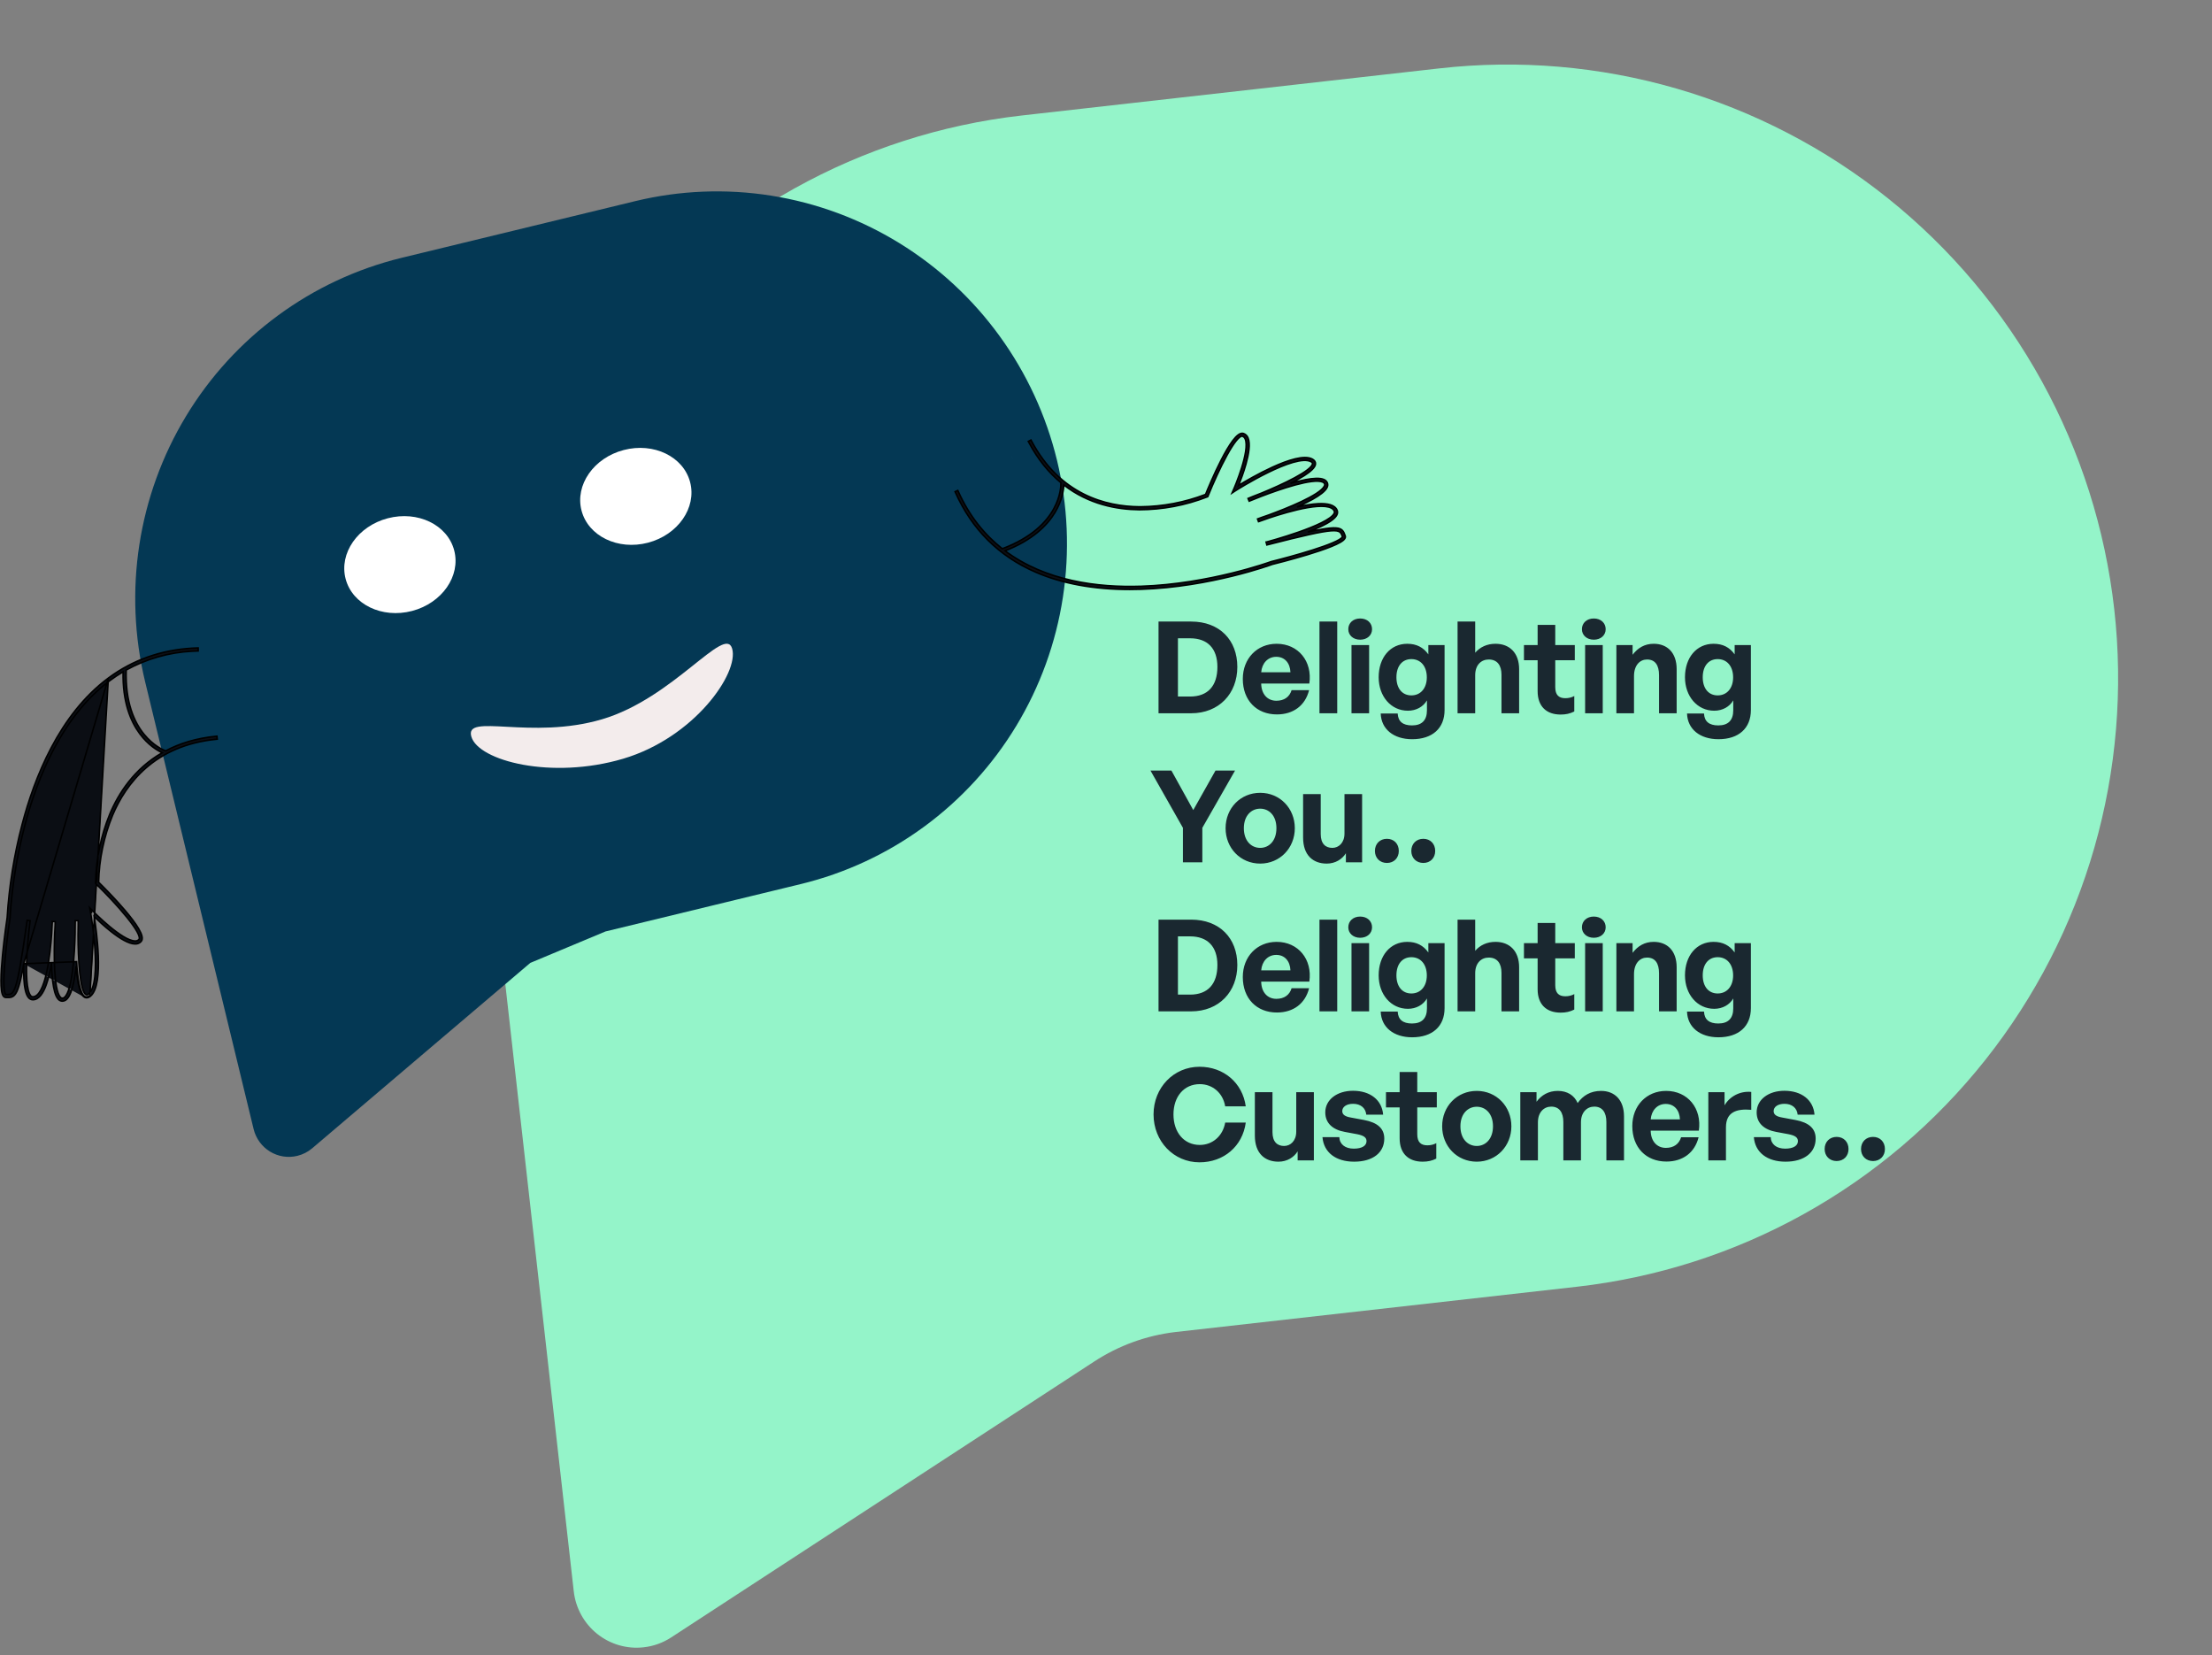 <svg width="1247" height="933" viewBox="0 0 1247 933" fill="none" xmlns="http://www.w3.org/2000/svg">
<rect x="0" y="0" width="1247" height="933" fill="#808080" stroke="none"/>
<path d="M336.644 920.836C344.025 926.749 353.439 929.477 362.815 928.419C368.382 927.814 373.727 925.897 378.414 922.823L616.756 767.414C630.551 758.37 646.246 752.661 662.611 750.732L888.869 725.216C933.748 720.155 977.185 706.262 1016.7 684.332C1056.22 662.402 1091.04 632.863 1119.18 597.402C1147.32 561.942 1168.22 521.254 1180.7 477.661C1193.17 434.069 1196.98 388.425 1191.89 343.338C1186.81 298.25 1172.93 254.601 1151.06 214.882C1129.19 175.163 1099.75 140.153 1064.42 111.85C1029.09 83.546 988.565 62.505 945.156 49.927C901.748 37.348 856.308 33.479 811.429 38.54L575.744 65.12C485.16 75.462 402.393 121.47 345.589 193.056C288.785 264.642 262.58 355.963 272.72 446.998L323.457 896.889C324.519 906.309 329.262 914.923 336.644 920.836Z" fill="#94F4C9"/>
<path d="M167.575 651.446C162.331 652.718 156.793 651.841 152.179 649.007C147.565 646.173 144.253 641.614 142.973 636.334L81.796 384.163C69.489 333.128 77.784 279.328 104.862 234.561C131.94 189.793 175.591 157.711 226.245 145.348L358.062 113.369C383.162 107.28 409.225 106.228 434.76 110.274C460.296 114.319 484.806 123.383 506.89 136.948C528.974 150.512 548.199 168.312 563.469 189.33C578.739 210.349 589.754 234.174 595.885 259.447C602.016 284.719 603.143 310.943 599.202 336.622C595.261 362.301 586.328 386.932 572.915 409.108C559.502 431.284 541.87 450.571 521.027 465.868C500.183 481.165 476.537 492.173 451.436 498.262L324.892 528.961C315.744 531.229 307.25 535.599 300.074 541.728L176.023 647.148C173.585 649.23 170.69 650.703 167.575 651.446ZM251.723 266.19C211.558 276.008 286.603 247.12 265.13 282.621C243.657 318.123 561.257 218.524 571.003 259L580.662 298.816L558.373 354.263L517.497 451.319L174.726 594.622L272.99 510.635C285.049 500.35 299.331 493.036 314.705 489.273L441.777 458.445C481.981 448.692 516.638 423.257 538.122 387.737C559.607 352.217 580.823 299.48 571.003 259C561.182 218.52 298.483 411.09 263.11 389.363C227.738 367.636 214.93 584.869 174.726 594.622L251.723 266.19Z" fill="#043854"/>
<path d="M758.349 302.003L758.346 301.995L758.343 301.987L758.323 301.931C757.914 300.789 757.534 299.727 756.781 298.943C755.99 298.121 754.845 297.652 753.015 297.542C751.195 297.432 748.644 297.673 744.975 298.317C742.828 298.694 740.289 299.212 737.277 299.882C739.946 298.856 742.54 297.769 744.851 296.656C747.001 295.62 748.918 294.555 750.43 293.489C751.926 292.433 753.071 291.343 753.622 290.237C754.071 289.427 754.135 288.459 753.796 287.597L753.794 287.591C753.144 286.009 751.724 285.024 749.877 284.467C748.033 283.911 745.708 283.762 743.133 283.888C739.521 284.064 735.355 284.784 731.212 285.734C734.291 284.359 737.298 282.901 739.911 281.437C741.919 280.312 743.704 279.177 745.113 278.067C746.509 276.967 747.575 275.861 748.102 274.782C748.52 274.015 748.604 273.111 748.336 272.28L748.332 272.268L748.327 272.256C747.965 271.328 747.23 270.594 746.301 270.233C745.183 269.746 743.687 269.572 741.963 269.611C740.227 269.65 738.219 269.908 736.058 270.316C733.377 270.823 730.444 271.567 727.477 272.427C730.328 270.983 733.03 269.493 735.286 268.042C737.076 266.89 738.601 265.754 739.7 264.674C740.78 263.612 741.522 262.535 741.597 261.498C741.687 260.337 741.038 259.429 739.91 258.781L739.905 258.778C738.733 258.128 737.271 257.855 735.629 257.855C733.985 257.855 732.132 258.13 730.157 258.603C726.208 259.548 721.717 261.299 717.329 263.307C709.475 266.901 701.898 271.345 698.247 273.561C699.338 270.859 701.088 266.248 702.414 261.488C703.192 258.699 703.827 255.846 704.096 253.288C704.363 250.749 704.277 248.439 703.557 246.77C703.11 245.631 702.196 244.74 701.047 244.321L701.044 244.32C700.09 243.98 699.072 244.343 698.093 245.05C697.104 245.764 696.06 246.893 694.998 248.289C692.87 251.085 690.595 255.048 688.463 259.194C684.299 267.293 680.64 276.171 679.627 278.652C667.932 283.143 655.526 285.505 642.997 285.624H642.346C623.455 285.484 597.573 278.911 581.401 248.367L581.201 247.99L580.822 248.186L580.086 248.569L579.702 248.769L579.905 249.152C585.14 259.042 591.379 266.486 598.082 272.04C598.122 273.51 598.005 279.505 594.084 286.677C589.988 294.17 581.719 302.989 565.04 309.271C555.046 301.409 546.399 290.857 540.129 276.816L539.953 276.423L539.56 276.6L538.824 276.931L538.432 277.107L538.607 277.498C547.941 298.392 563.177 313.533 583.891 322.484C598.849 328.962 616.666 332.222 636.911 332.222C639.041 332.222 641.198 332.186 643.382 332.112C662.889 331.466 681.26 328 694.783 324.678C701.546 323.017 707.099 321.391 710.978 320.171C712.918 319.561 714.439 319.053 715.485 318.692C716.008 318.511 716.412 318.367 716.691 318.266C716.767 318.238 716.834 318.213 716.892 318.192C716.939 318.174 716.98 318.159 717.015 318.146C717.053 318.132 717.084 318.119 717.108 318.11C717.11 318.109 717.116 318.107 717.124 318.103C718.122 317.857 727.529 315.529 737.08 312.631C741.92 311.163 746.805 309.546 750.656 307.977C752.58 307.192 754.257 306.416 755.544 305.671C756.187 305.299 756.741 304.929 757.183 304.566C757.616 304.209 757.963 303.84 758.171 303.459C758.437 303.022 758.502 302.492 758.349 302.003ZM756.755 302.608L756.966 302.797L756.721 302.664C756.625 302.842 756.438 303.061 756.136 303.316C755.838 303.567 755.448 303.838 754.97 304.124C754.015 304.696 752.739 305.314 751.219 305.96C748.18 307.252 744.206 308.64 739.96 309.989C731.469 312.686 721.923 315.217 716.661 316.512L716.639 316.517L716.618 316.525L716.61 316.528C715.92 316.778 681.838 329.141 643.302 330.42C618.95 331.229 589.441 327.578 566.577 310.435C582.02 304.423 590.306 296.2 594.733 288.841C598.762 282.147 599.58 276.197 599.72 273.337C613.78 284.245 629.636 287.184 642.304 287.279L642.309 287.279C655.391 287.244 668.354 284.793 680.546 280.05L680.552 280.047L680.559 280.044L680.714 279.978L680.885 279.905L680.948 279.73L681.005 279.575C683.909 272.367 687.885 263.541 691.636 256.7C693.514 253.275 695.326 250.366 696.911 248.409C697.705 247.427 698.425 246.707 699.051 246.278C699.686 245.842 700.134 245.765 700.444 245.873C701.149 246.137 701.706 246.694 701.969 247.4L701.973 247.411L701.977 247.421C702.661 249.007 702.661 251.503 702.217 254.445C701.775 257.363 700.911 260.635 699.947 263.713C698.984 266.789 697.926 269.662 697.102 271.779C696.691 272.837 696.338 273.706 696.085 274.316C695.959 274.622 695.857 274.862 695.786 275.03C695.751 275.114 695.723 275.179 695.703 275.225L695.68 275.279L695.673 275.294L695.67 275.299L695.668 275.304L695.138 276.526L694.568 277.842L695.768 277.057L696.892 276.322C696.893 276.322 696.893 276.322 696.894 276.322C697.095 276.192 705.43 270.919 714.853 266.303C719.579 263.988 724.562 261.846 728.922 260.598C731.102 259.974 733.112 259.578 734.847 259.491C736.588 259.404 738.012 259.629 739.053 260.207C739.766 260.604 739.956 260.984 739.93 261.346L739.93 261.346C739.901 261.738 739.669 262.234 739.174 262.834C738.686 263.426 737.98 264.075 737.084 264.768C735.293 266.153 732.798 267.673 729.93 269.222C724.198 272.317 717.033 275.498 711.166 277.909C707.15 279.435 704.358 280.606 703.971 280.77L703.58 280.935L703.741 281.329L704.043 282.065L704.203 282.457L704.598 282.302C704.645 282.284 704.726 282.252 704.841 282.208C705.636 281.899 708.006 280.979 711.224 279.666C716.31 277.725 723.562 275.118 730.243 273.307C733.585 272.401 736.773 271.697 739.47 271.373C742.189 271.046 744.327 271.118 745.626 271.687L745.64 271.694L745.655 271.699C746.151 271.875 746.548 272.254 746.747 272.74C746.866 273.138 746.816 273.568 746.61 273.93L746.603 273.942L746.597 273.955C746.311 274.546 745.775 275.2 745.006 275.903C744.24 276.603 743.263 277.334 742.119 278.082C739.831 279.579 736.906 281.128 733.74 282.631C727.412 285.634 720.165 288.432 715.223 290.242C711.937 291.347 709.696 292.188 709.323 292.329L708.925 292.481L709.073 292.88L709.345 293.616L709.489 294.004L709.882 293.876C710.226 293.764 712.444 293.02 715.647 291.849C721.164 290.01 729.695 287.392 737.199 286.107C740.956 285.464 744.426 285.16 747.12 285.443C749.84 285.728 751.604 286.589 752.231 288.104C752.383 288.511 752.344 288.966 752.126 289.342L752.119 289.354L752.113 289.367C751.727 290.144 750.88 291.001 749.623 291.909C748.376 292.81 746.769 293.731 744.922 294.649C741.227 296.484 736.61 298.286 732.078 299.876C727.548 301.465 723.114 302.839 719.791 303.82C718.129 304.311 716.746 304.703 715.767 304.974C715.278 305.11 714.89 305.216 714.62 305.288C714.556 305.305 714.499 305.32 714.449 305.334C714.392 305.349 714.344 305.361 714.305 305.371C714.221 305.393 714.195 305.399 714.202 305.398L713.751 305.484L713.867 305.929L714.073 306.717L714.182 307.131L714.596 307.025C734.857 301.838 745.044 299.55 750.388 299.159C753.067 298.963 754.423 299.254 755.218 299.8C756.007 300.342 756.329 301.185 756.783 302.434L756.783 302.434C756.805 302.493 756.794 302.559 756.755 302.608Z" fill="#0B0E14" stroke="black" stroke-width="0.86"/>
<path d="M51.789 513.496L52.195 513.915L51.789 513.496ZM51.789 513.496L51.676 512.866L51.253 512.942M51.789 513.496L51.253 512.942M51.253 512.942L50.944 513.242L51.389 513.701M51.253 512.942L51.389 513.701M51.389 513.701L51.492 514.274L51.068 514.346L50.83 513.018L50.58 511.63L51.562 512.643L52.504 513.615L52.506 513.617L52.506 513.618L52.507 513.619L52.511 513.623L52.523 513.635L52.565 513.678C52.6 513.714 52.65 513.765 52.714 513.83C52.843 513.961 53.029 514.148 53.265 514.383C53.737 514.854 54.412 515.517 55.241 516.308C56.899 517.891 59.172 519.984 61.676 522.071C64.181 524.159 66.907 526.233 69.473 527.782C72.058 529.344 74.409 530.328 76.181 530.328H76.271H76.279L76.286 530.328C77.054 530.355 77.795 530.046 78.316 529.482C78.54 529.231 78.641 528.777 78.477 528.011C78.316 527.256 77.918 526.301 77.303 525.176C76.076 522.93 74.043 520.103 71.55 517.015C66.568 510.844 59.801 503.696 54.132 498.187L54.127 498.183L54.008 498.063L53.882 497.937V497.759V497.595V497.587C54.131 484.295 56.84 471.165 61.872 458.861L61.873 458.857C66.875 446.968 75.761 433.233 91.442 424.245C88.815 423.011 83.527 419.932 78.785 413.531C73.578 406.505 69.054 395.506 69.398 378.624C66.854 380.12 64.393 381.752 62.025 383.513L62.025 383.514C34.751 403.721 20.871 438.99 14.025 465.086L14.025 465.087C9.531 482.195 6.724 499.703 5.647 517.359L5.645 517.378L5.643 517.397C4.825 522.839 3.51 532.786 2.759 541.806C2.383 546.317 2.15 550.587 2.189 553.941C2.209 555.62 2.296 557.057 2.465 558.177C2.55 558.736 2.653 559.207 2.775 559.585C2.898 559.967 3.032 560.228 3.164 560.387L3.168 560.393L3.173 560.399C3.214 560.453 3.243 560.476 3.256 560.485L3.262 560.485C4.608 560.547 5.523 560.575 6.336 560.046C7.154 559.514 7.951 558.356 8.801 555.766C10.497 550.6 12.287 540.146 15.255 519.098L15.315 518.673L15.74 518.732L16.555 518.844L16.976 518.902L16.923 519.323L16.918 519.359C16.834 520.013 15.704 528.816 15.196 538.279C14.935 543.15 14.839 548.183 15.133 552.365C15.28 554.456 15.524 556.323 15.889 557.845C16.257 559.378 16.736 560.51 17.321 561.178L17.33 561.188L17.339 561.2C17.615 561.56 18.042 561.774 18.496 561.779C20.166 561.777 21.661 560.445 22.985 557.992C24.295 555.564 25.354 552.184 26.204 548.412C27.901 540.879 28.737 531.837 29.133 525.956C29.204 524.223 29.287 522.765 29.351 521.695C29.37 521.377 29.388 521.096 29.403 520.853C29.439 520.266 29.462 519.903 29.462 519.786V519.332L29.915 519.357L30.738 519.401L31.152 519.424L31.145 519.839C31.137 520.243 31.062 522.671 30.822 526.181C30.613 531.509 30.442 539.393 30.818 546.5C31.006 550.056 31.33 553.406 31.851 556.14C32.112 557.507 32.42 558.711 32.782 559.705C33.145 560.704 33.553 561.465 33.998 561.969L34.007 561.978L34.015 561.988C34.275 562.32 34.66 562.531 35.08 562.572C35.619 562.57 36.134 562.348 36.506 561.957L36.513 561.951L36.519 561.944C37.556 560.943 38.45 558.96 39.194 556.279C39.932 553.62 40.503 550.352 40.944 546.862C41.826 539.884 42.181 532.063 42.319 526.534C42.323 524.525 42.347 522.813 42.37 521.552C42.382 520.915 42.394 520.398 42.402 520.014C42.41 519.63 42.416 519.38 42.416 519.277V518.847H42.846H43.669H44.091L44.099 519.27C44.106 519.696 44.121 522.781 44.009 527.136C44.024 533.58 44.25 541.546 44.946 548.133C45.294 551.43 45.759 554.365 46.368 556.586C46.672 557.697 47.009 558.613 47.376 559.302C47.743 559.989 48.114 560.399 48.467 560.582C48.949 560.766 49.495 560.635 49.842 560.252L49.865 560.227L49.892 560.205C50.839 559.448 51.602 558.195 52.193 556.523C52.782 554.857 53.187 552.814 53.444 550.524C53.958 545.943 53.874 540.433 53.528 535.099C52.85 524.666 51.177 514.973 51.073 514.372L51.069 514.35L51.389 513.701ZM61.094 382.142C74.746 372.023 90.624 366.371 108.272 365.327C108.435 365.317 108.598 365.307 108.762 365.297C109.592 365.245 110.439 365.192 111.29 365.192H111.72V365.622V366.452V366.87L111.302 366.882C110.275 366.911 109.299 366.956 108.324 367.016L108.319 367.016C95.28 367.674 82.565 371.302 71.143 377.622C70.564 395.818 75.684 407.031 81.164 413.786C86.397 420.237 91.989 422.656 93.355 423.19C101.159 419.044 110.568 416.058 121.876 414.961L122.303 414.92L122.346 415.346L122.428 416.169L122.471 416.598L122.041 416.64C87.088 420.023 70.9 441.797 63.46 459.495C58.566 471.486 55.902 484.269 55.599 497.216C57.538 499.121 64.46 505.999 70.456 513.05C73.525 516.659 76.366 520.329 78.17 523.41C79.07 524.948 79.728 526.364 80.017 527.567C80.303 528.758 80.252 529.852 79.568 530.612L79.565 530.615C78.717 531.542 77.505 532.052 76.249 532.011H76.159C74.309 532.011 72.109 531.182 69.831 529.94C67.541 528.691 65.12 526.993 62.815 525.19C58.872 522.108 55.238 518.697 53.133 516.643C53.801 520.922 55.051 529.777 55.393 538.561C55.584 543.46 55.493 548.355 54.855 552.43C54.535 554.467 54.077 556.313 53.442 557.857C52.807 559.398 51.985 560.665 50.923 561.513M61.094 382.142L50.654 561.177M61.094 382.142C33.387 402.674 19.355 438.377 12.468 464.651C7.945 481.854 5.118 499.459 4.026 517.213L4.024 517.231C3.87 518.261 2.42 528 1.448 538.094C0.956 543.208 0.586 548.422 0.57 552.646C0.563 554.756 0.644 556.631 0.846 558.127C0.947 558.876 1.08 559.538 1.25 560.093C1.418 560.638 1.63 561.105 1.908 561.447C2.223 561.873 2.712 562.137 3.241 562.167L3.245 562.167L3.3 562.17C4.533 562.229 5.678 562.285 6.705 561.881C7.781 561.458 8.663 560.565 9.474 558.889C10.281 557.222 11.041 554.732 11.854 551.036C12.333 548.861 12.831 546.26 13.369 543.151M61.094 382.142L13.369 543.151M50.923 561.513L50.654 561.177M50.923 561.513C50.923 561.513 50.923 561.513 50.923 561.512L50.654 561.177M50.923 561.513C49.868 562.356 48.761 562.618 47.71 562.092M50.654 561.177C49.682 561.955 48.755 562.134 47.902 561.708M47.71 562.092L47.902 561.708M47.71 562.092C46.763 561.62 46.035 560.507 45.454 559.079C44.864 557.63 44.386 555.757 43.997 553.631C43.505 550.934 43.151 547.799 42.897 544.543C42.557 547.684 42.12 550.748 41.555 553.48C41.103 555.667 40.568 557.652 39.933 559.297C39.303 560.929 38.56 562.265 37.67 563.124C37.008 563.825 36.093 564.232 35.13 564.254L35.12 564.254L35.053 564.254H35.037L35.022 564.253C34.139 564.191 33.322 563.765 32.765 563.078C31.955 562.166 31.328 560.737 30.833 558.999C30.334 557.245 29.956 555.128 29.674 552.806C29.306 549.77 29.098 546.365 28.999 542.926C28.291 547.198 27.355 551.406 26.122 554.879C25.245 557.347 24.207 559.474 22.972 560.991C21.735 562.51 20.26 563.462 18.523 563.462H18.517C17.577 563.447 16.693 563.015 16.106 562.282C15.276 561.337 14.693 559.84 14.278 558.027C13.86 556.194 13.602 553.981 13.462 551.561C13.311 548.945 13.296 546.071 13.369 543.151M47.71 562.092C47.71 562.092 47.71 562.092 47.71 562.092L47.902 561.708M47.902 561.708C45.034 560.277 43.728 551.319 43.151 541.994L13.369 543.151" fill="#0B0E14" stroke="black" stroke-width="0.86"/>
<path d="M412.731 365.531C416.77 379.185 391.492 415.728 351.243 427.634C310.993 439.54 269.766 428.855 265.727 415.201C261.688 401.547 299.203 417.274 339.453 405.368C379.703 393.462 408.692 351.876 412.731 365.531Z" fill="#F3ECEC"/>
<ellipse cx="225.444" cy="318.218" rx="31.639" ry="27" transform="rotate(-14.668 225.444 318.218)" fill="white"/>
<ellipse cx="358.444" cy="279.753" rx="31.639" ry="27" transform="rotate(-14.668 358.444 279.753)" fill="white"/>
<path opacity="0.9" d="M671.472 402C687.24 402 697.536 390.912 697.536 375.864C697.536 360.816 687.6 350.304 671.472 350.304H653.112V402H671.472ZM664.056 359.736H670.896C680.832 359.736 686.304 365.568 686.304 375.864C686.304 386.592 680.904 392.568 670.896 392.568H664.056V359.736ZM737.99 388.968H728.126C726.974 392.784 723.95 394.944 719.558 394.944C714.446 394.944 711.062 391.128 710.99 385.224H738.134C739.934 372.696 731.87 362.832 719.702 362.832C708.614 362.832 700.622 371.184 700.622 382.632C700.622 394.728 708.398 402.648 719.846 402.648C729.134 402.648 735.83 397.608 737.99 388.968ZM719.486 370.176C724.166 370.176 727.262 373.56 727.478 378.888H710.99C711.422 373.776 714.734 370.176 719.486 370.176ZM753.849 402V350.304H743.841V402H753.849ZM773.487 354.624C773.487 351.096 770.751 348.576 766.791 348.576C762.831 348.576 760.095 351.096 760.095 354.624C760.095 358.008 762.831 360.528 766.791 360.528C770.751 360.528 773.487 358.008 773.487 354.624ZM771.831 402V363.552H761.895V402H771.831ZM814.368 400.2V363.552H805.224V368.808C802.416 364.848 798.528 362.832 793.344 362.832C783.768 362.832 777.216 370.608 777.216 381.696C777.216 392.424 784.128 400.56 793.704 400.56C798.384 400.56 802.344 398.328 804.432 394.728V400.344C804.432 405.888 801.624 408.84 796.008 408.84C790.824 408.84 788.16 406.608 787.944 402.144H778.368C778.656 411 785.712 416.616 796.08 416.616C807.6 416.616 814.368 410.352 814.368 400.2ZM787.224 381.696C787.224 375.36 790.536 371.472 795.648 371.472C800.904 371.472 804.36 375.504 804.36 381.768C804.36 387.744 800.976 391.92 795.648 391.92C790.464 391.92 787.224 387.96 787.224 381.696ZM831.628 380.544C831.628 374.784 835.012 371.688 839.26 371.688C844.084 371.688 846.46 375 846.46 380.328V402H856.396V377.16C856.396 367.944 850.996 362.832 843.076 362.832C838.252 362.832 834.364 364.704 831.628 367.872V350.304H821.692V402H831.628V380.544ZM887.491 400.992V392.28C886.051 393.072 884.323 393.504 882.451 393.504C878.779 393.504 876.763 391.704 876.763 387.24V372.12H887.779V363.552H876.763V352.176H866.827V363.552H859.123V372.12H866.827V389.544C866.827 398.184 871.867 402.72 879.787 402.72C882.739 402.72 885.043 402.216 887.491 400.992ZM905.191 354.624C905.191 351.096 902.455 348.576 898.495 348.576C894.535 348.576 891.799 351.096 891.799 354.624C891.799 358.008 894.535 360.528 898.495 360.528C902.455 360.528 905.191 358.008 905.191 354.624ZM903.535 402V363.552H893.599V402H903.535ZM921.159 381.048C921.159 374.856 924.543 371.688 928.503 371.688C933.039 371.688 935.271 374.856 935.271 380.544V402H945.207V377.16C945.207 367.872 939.951 362.832 932.247 362.832C927.135 362.832 923.247 365.208 920.367 369.024V363.552H911.223V402H921.159V381.048ZM987.047 400.2V363.552H977.903V368.808C975.095 364.848 971.207 362.832 966.023 362.832C956.447 362.832 949.895 370.608 949.895 381.696C949.895 392.424 956.807 400.56 966.383 400.56C971.063 400.56 975.023 398.328 977.111 394.728V400.344C977.111 405.888 974.303 408.84 968.687 408.84C963.503 408.84 960.839 406.608 960.623 402.144H951.047C951.335 411 958.391 416.616 968.759 416.616C980.279 416.616 987.047 410.352 987.047 400.2ZM959.903 381.696C959.903 375.36 963.215 371.472 968.327 371.472C973.583 371.472 977.039 375.504 977.039 381.768C977.039 387.744 973.655 391.92 968.327 391.92C963.143 391.92 959.903 387.96 959.903 381.696ZM677.808 466.56L696.24 434.304H685.224L672.696 456.552L660.384 434.304H648.576L666.864 466.56V486H677.808V466.56ZM729.943 466.776C729.943 455.544 721.519 446.832 710.431 446.832C699.271 446.832 690.919 455.544 690.919 466.776C690.919 477.936 699.271 486.72 710.431 486.72C721.519 486.72 729.943 477.936 729.943 466.776ZM701.215 466.776C701.215 459.648 705.463 455.76 710.431 455.76C715.399 455.76 719.575 459.648 719.575 466.776C719.575 473.904 715.399 477.864 710.431 477.864C705.391 477.864 701.215 473.904 701.215 466.776ZM758.733 486H767.877V447.552H757.941V469.8C757.941 474.984 754.701 477.864 751.101 477.864C747.213 477.864 744.549 475.488 744.549 470.088V447.552H734.613V472.032C734.613 482.04 740.229 486.72 747.933 486.72C752.757 486.72 756.645 484.272 758.733 480.888V486ZM788.566 479.592C788.566 475.56 785.83 472.752 781.87 472.752C777.91 472.752 775.102 475.56 775.102 479.592C775.102 483.552 777.91 486.36 781.87 486.36C785.83 486.36 788.566 483.552 788.566 479.592ZM809.082 479.592C809.082 475.56 806.346 472.752 802.386 472.752C798.426 472.752 795.618 475.56 795.618 479.592C795.618 483.552 798.426 486.36 802.386 486.36C806.346 486.36 809.082 483.552 809.082 479.592ZM671.472 570C687.24 570 697.536 558.912 697.536 543.864C697.536 528.816 687.6 518.304 671.472 518.304H653.112V570H671.472ZM664.056 527.736H670.896C680.832 527.736 686.304 533.568 686.304 543.864C686.304 554.592 680.904 560.568 670.896 560.568H664.056V527.736ZM737.99 556.968H728.126C726.974 560.784 723.95 562.944 719.558 562.944C714.446 562.944 711.062 559.128 710.99 553.224H738.134C739.934 540.696 731.87 530.832 719.702 530.832C708.614 530.832 700.622 539.184 700.622 550.632C700.622 562.728 708.398 570.648 719.846 570.648C729.134 570.648 735.83 565.608 737.99 556.968ZM719.486 538.176C724.166 538.176 727.262 541.56 727.478 546.888H710.99C711.422 541.776 714.734 538.176 719.486 538.176ZM753.849 570V518.304H743.841V570H753.849ZM773.487 522.624C773.487 519.096 770.751 516.576 766.791 516.576C762.831 516.576 760.095 519.096 760.095 522.624C760.095 526.008 762.831 528.528 766.791 528.528C770.751 528.528 773.487 526.008 773.487 522.624ZM771.831 570V531.552H761.895V570H771.831ZM814.368 568.2V531.552H805.224V536.808C802.416 532.848 798.528 530.832 793.344 530.832C783.768 530.832 777.216 538.608 777.216 549.696C777.216 560.424 784.128 568.56 793.704 568.56C798.384 568.56 802.344 566.328 804.432 562.728V568.344C804.432 573.888 801.624 576.84 796.008 576.84C790.824 576.84 788.16 574.608 787.944 570.144H778.368C778.656 579 785.712 584.616 796.08 584.616C807.6 584.616 814.368 578.352 814.368 568.2ZM787.224 549.696C787.224 543.36 790.536 539.472 795.648 539.472C800.904 539.472 804.36 543.504 804.36 549.768C804.36 555.744 800.976 559.92 795.648 559.92C790.464 559.92 787.224 555.96 787.224 549.696ZM831.628 548.544C831.628 542.784 835.012 539.688 839.26 539.688C844.084 539.688 846.46 543 846.46 548.328V570H856.396V545.16C856.396 535.944 850.996 530.832 843.076 530.832C838.252 530.832 834.364 532.704 831.628 535.872V518.304H821.692V570H831.628V548.544ZM887.491 568.992V560.28C886.051 561.072 884.323 561.504 882.451 561.504C878.779 561.504 876.763 559.704 876.763 555.24V540.12H887.779V531.552H876.763V520.176H866.827V531.552H859.123V540.12H866.827V557.544C866.827 566.184 871.867 570.72 879.787 570.72C882.739 570.72 885.043 570.216 887.491 568.992ZM905.191 522.624C905.191 519.096 902.455 516.576 898.495 516.576C894.535 516.576 891.799 519.096 891.799 522.624C891.799 526.008 894.535 528.528 898.495 528.528C902.455 528.528 905.191 526.008 905.191 522.624ZM903.535 570V531.552H893.599V570H903.535ZM921.159 549.048C921.159 542.856 924.543 539.688 928.503 539.688C933.039 539.688 935.271 542.856 935.271 548.544V570H945.207V545.16C945.207 535.872 939.951 530.832 932.247 530.832C927.135 530.832 923.247 533.208 920.367 537.024V531.552H911.223V570H921.159V549.048ZM987.047 568.2V531.552H977.903V536.808C975.095 532.848 971.207 530.832 966.023 530.832C956.447 530.832 949.895 538.608 949.895 549.696C949.895 560.424 956.807 568.56 966.383 568.56C971.063 568.56 975.023 566.328 977.111 562.728V568.344C977.111 573.888 974.303 576.84 968.687 576.84C963.503 576.84 960.839 574.608 960.623 570.144H951.047C951.335 579 958.391 584.616 968.759 584.616C980.279 584.616 987.047 578.352 987.047 568.2ZM959.903 549.696C959.903 543.36 963.215 539.472 968.327 539.472C973.583 539.472 977.039 543.504 977.039 549.768C977.039 555.744 973.655 559.92 968.327 559.92C963.143 559.92 959.903 555.96 959.903 549.696ZM702.288 632.688H690.696C689.4 640.104 683.712 645.288 676.368 645.288C667.512 645.288 661.536 638.232 661.536 628.08C661.536 618 667.512 611.016 676.368 611.016C683.712 611.016 689.472 616.128 690.696 623.544H702.288C700.488 610.296 689.832 601.224 676.224 601.224C661.68 601.224 650.304 612.96 650.304 628.08C650.304 643.272 661.68 655.08 676.224 655.08C689.832 655.08 700.488 646.08 702.288 632.688ZM731.538 654H740.682V615.552H730.746V637.8C730.746 642.984 727.506 645.864 723.906 645.864C720.018 645.864 717.354 643.488 717.354 638.088V615.552H707.418V640.032C707.418 650.04 713.034 654.72 720.738 654.72C725.562 654.72 729.45 652.272 731.538 648.888V654ZM780.379 641.688C780.379 636.072 776.635 632.688 769.075 631.248L761.731 629.88C758.275 629.304 756.691 628.224 756.691 626.208C756.691 623.832 759.067 622.104 762.811 622.104C766.987 622.104 769.867 624.408 770.227 628.224H779.731C779.083 619.944 772.459 614.76 762.739 614.76C753.739 614.76 747.115 619.8 747.115 626.928C747.115 633.048 751.363 636.72 758.131 637.944L765.115 639.24C768.715 639.96 770.371 641.04 770.371 643.128C770.371 645.72 767.851 647.376 763.171 647.376C758.347 647.376 755.179 644.928 755.035 640.896H745.531C746.251 649.536 753.091 654.72 763.387 654.72C774.043 654.72 780.379 649.536 780.379 641.688ZM809.702 652.992V644.28C808.262 645.072 806.534 645.504 804.662 645.504C800.99 645.504 798.974 643.704 798.974 639.24V624.12H809.99V615.552H798.974V604.176H789.038V615.552H781.334V624.12H789.038V641.544C789.038 650.184 794.078 654.72 801.998 654.72C804.95 654.72 807.254 654.216 809.702 652.992ZM852.029 634.776C852.029 623.544 843.605 614.832 832.517 614.832C821.357 614.832 813.005 623.544 813.005 634.776C813.005 645.936 821.357 654.72 832.517 654.72C843.605 654.72 852.029 645.936 852.029 634.776ZM823.301 634.776C823.301 627.648 827.549 623.76 832.517 623.76C837.485 623.76 841.661 627.648 841.661 634.776C841.661 641.904 837.485 645.864 832.517 645.864C827.477 645.864 823.301 641.904 823.301 634.776ZM866.995 632.544C866.995 626.784 870.451 623.688 874.483 623.688C879.019 623.688 881.323 626.928 881.323 632.328V654H891.259V632.544C891.259 626.784 894.715 623.688 898.747 623.688C903.283 623.688 905.587 626.928 905.587 632.328V654H915.523V629.16C915.523 619.944 910.267 614.832 902.563 614.832C896.731 614.832 892.411 617.424 889.387 621.672C887.443 617.208 883.411 614.832 878.227 614.832C873.043 614.832 869.011 617.136 866.203 620.952V615.552H857.059V654H866.995V632.544ZM957.568 640.968H947.704C946.552 644.784 943.528 646.944 939.136 646.944C934.024 646.944 930.64 643.128 930.568 637.224H957.712C959.512 624.696 951.448 614.832 939.28 614.832C928.192 614.832 920.2 623.184 920.2 634.632C920.2 646.728 927.976 654.648 939.424 654.648C948.712 654.648 955.408 649.608 957.568 640.968ZM939.064 622.176C943.744 622.176 946.84 625.56 947.056 630.888H930.568C931 625.776 934.312 622.176 939.064 622.176ZM972.995 635.352C972.995 626.856 978.755 624.768 987.251 625.488V615.408C980.843 614.76 975.011 618.072 972.203 622.968V615.552H963.059V654H972.995V635.352ZM1023.57 641.688C1023.57 636.072 1019.82 632.688 1012.26 631.248L1004.92 629.88C1001.46 629.304 999.879 628.224 999.879 626.208C999.879 623.832 1002.25 622.104 1006 622.104C1010.17 622.104 1013.05 624.408 1013.41 628.224H1022.92C1022.27 619.944 1015.65 614.76 1005.93 614.76C996.927 614.76 990.303 619.8 990.303 626.928C990.303 633.048 994.551 636.72 1001.32 637.944L1008.3 639.24C1011.9 639.96 1013.56 641.04 1013.56 643.128C1013.56 645.72 1011.04 647.376 1006.36 647.376C1001.53 647.376 998.367 644.928 998.223 640.896H988.719C989.438 649.536 996.279 654.72 1006.57 654.72C1017.23 654.72 1023.57 649.536 1023.57 641.688ZM1042.09 647.592C1042.09 643.56 1039.35 640.752 1035.39 640.752C1031.43 640.752 1028.63 643.56 1028.63 647.592C1028.63 651.552 1031.43 654.36 1035.39 654.36C1039.35 654.36 1042.09 651.552 1042.09 647.592ZM1062.61 647.592C1062.61 643.56 1059.87 640.752 1055.91 640.752C1051.95 640.752 1049.14 643.56 1049.14 647.592C1049.14 651.552 1051.95 654.36 1055.91 654.36C1059.87 654.36 1062.61 651.552 1062.61 647.592Z" fill="#0D1220"/>
</svg>
